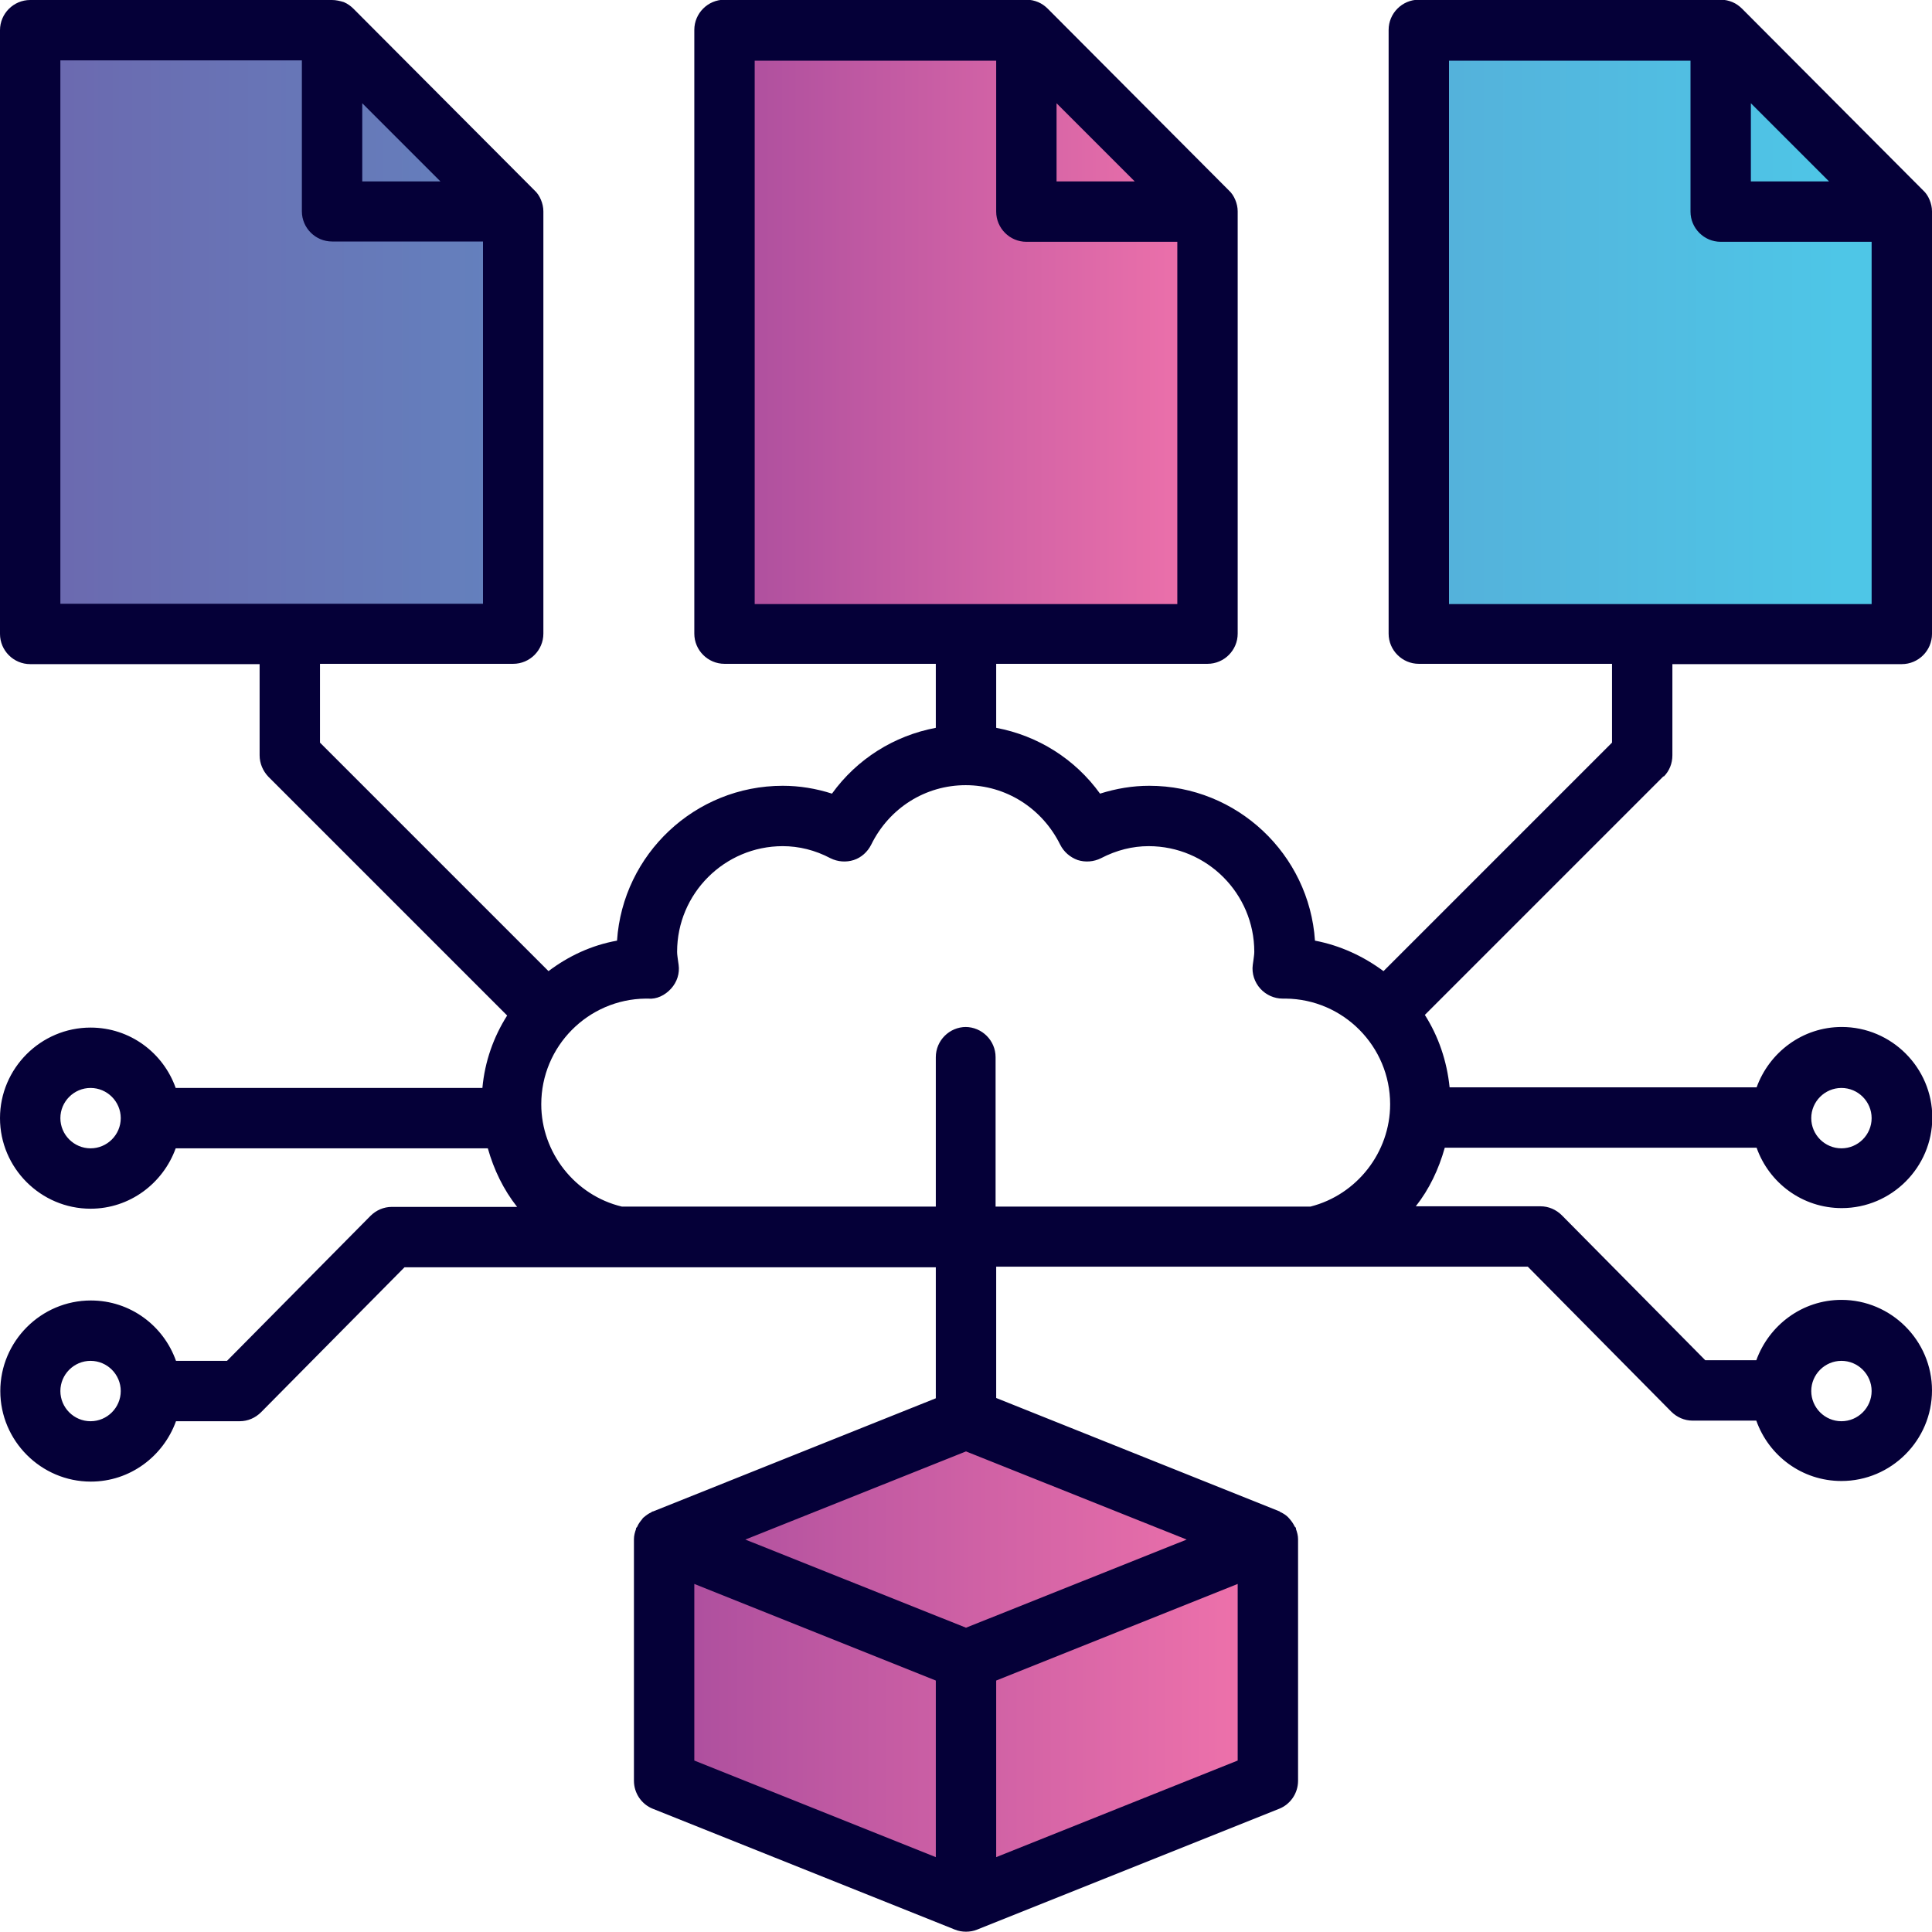 <?xml version="1.0" encoding="UTF-8"?> <svg xmlns="http://www.w3.org/2000/svg" xmlns:xlink="http://www.w3.org/1999/xlink" id="Layer_1" viewBox="0 0 64 64"><defs><style>.cls-1{fill:url(#linear-gradient);}.cls-1,.cls-2,.cls-3,.cls-4{stroke-width:0px;}.cls-2{fill:url(#linear-gradient-2);}.cls-3{fill:url(#linear-gradient-3);}.cls-4{fill:#050038;}</style><linearGradient id="linear-gradient" x1="21.95" y1="54.97" x2="41.62" y2="54.97" gradientUnits="userSpaceOnUse"><stop offset="0" stop-color="#ab4e9e"></stop><stop offset="1" stop-color="#ef72ab"></stop></linearGradient><linearGradient id="linear-gradient-2" x1=".21" y1="11.2" x2="60.97" y2="11.2" gradientUnits="userSpaceOnUse"><stop offset="0" stop-color="#6c67ae"></stop><stop offset="1" stop-color="#4ec6e7"></stop></linearGradient><linearGradient id="linear-gradient-3" x1="23.86" y1="11.2" x2="40.14" y2="11.2" xlink:href="#linear-gradient"></linearGradient></defs><polygon class="cls-1" points="32 47.08 41.62 51 41.62 58.91 32 62.87 21.95 58.82 21.95 51 32 47.08"></polygon><polygon class="cls-2" points="17.15 21.17 .87 21.17 .87 1.22 11.03 1.22 17.15 7.05 17.15 21.17"></polygon><polygon class="cls-2" points="63.14 21.17 46.86 21.17 46.86 1.22 57.02 1.22 63.14 7.05 63.14 21.17"></polygon><polygon class="cls-3" points="40.14 21.17 23.86 21.17 23.86 1.22 34.02 1.22 40.14 7.05 40.14 21.17"></polygon><path class="cls-4" d="m55.11,25.73c.19-.19.29-.44.29-.71v-3.02h7.6c.55,0,1-.45,1-1V7c0-.13-.03-.26-.08-.38-.05-.12-.12-.23-.22-.32L57.71.29c-.09-.09-.2-.17-.32-.22-.12-.05-.25-.08-.39-.08h-10c-.55,0-1,.45-1,1v20c0,.55.45,1,1,1h6.4v2.61l-7.57,7.57c-.66-.49-1.43-.85-2.27-1.01-.19-2.86-2.58-5.13-5.49-5.13-.55,0-1.09.09-1.63.26-.83-1.15-2.06-1.92-3.44-2.18v-2.12h7c.55,0,1-.45,1-1V7c0-.13-.03-.26-.08-.38-.05-.12-.12-.23-.22-.32L34.71.29c-.09-.09-.2-.17-.32-.22-.12-.05-.25-.08-.39-.08h-10c-.55,0-1,.45-1,1v20c0,.55.45,1,1,1h7v2.12c-1.38.26-2.61,1.03-3.44,2.18-.53-.17-1.08-.26-1.63-.26-2.91,0-5.3,2.27-5.49,5.13-.84.15-1.61.51-2.27,1.01l-7.57-7.57v-2.61h6.4c.55,0,1-.45,1-1V7c0-.13-.03-.26-.08-.38-.05-.12-.12-.23-.22-.32L11.71.29c-.09-.09-.2-.17-.32-.22C11.26.03,11.13,0,11,0H1C.45,0,0,.45,0,1v20c0,.55.45,1,1,1h7.6v3.02c0,.27.11.52.29.71l7.91,7.91c-.45.71-.74,1.52-.82,2.4H5.82c-.41-1.16-1.51-2-2.82-2-1.65,0-3,1.35-3,3s1.35,3,3,3c1.3,0,2.4-.84,2.82-2h10.34c.2.71.52,1.37.97,1.94h-4.15c-.27,0-.52.11-.71.3l-4.75,4.8h-1.69c-.41-1.16-1.51-2-2.82-2-1.65,0-3,1.35-3,3s1.35,3,3,3c1.3,0,2.4-.84,2.82-2h2.11c.27,0,.52-.11.71-.3l4.75-4.8h10.61s0,0,0,0h6.99s0,4.34,0,4.34l-9.37,3.75s0,0-.01,0c-.02,0-.03.02-.05.03-.09.04-.17.1-.24.16-.03.02-.05.05-.07.08-.06.07-.11.14-.15.23,0,.02-.03.03-.04.05,0,.01,0,.02,0,.03-.04.11-.07.22-.07.34v.02s0,0,0,0v7.98c0,.41.25.78.63.93l10,4c.12.05.25.07.37.07s.25-.02.37-.07l10-4c.38-.15.63-.52.63-.93v-7.98s0,0,0,0v-.02c0-.12-.03-.23-.07-.34,0-.01,0-.02,0-.03,0-.02-.03-.03-.04-.05-.04-.08-.09-.16-.15-.23-.02-.03-.05-.05-.07-.08-.07-.07-.15-.12-.25-.17-.02,0-.03-.02-.04-.03,0,0,0,0-.01,0l-9.37-3.75v-4.35h6.95s.03,0,.05,0h10.61l4.75,4.8c.19.19.44.3.71.3h2.11c.41,1.16,1.51,2,2.82,2,1.65,0,3-1.35,3-3s-1.35-3-3-3c-1.3,0-2.4.84-2.82,2h-1.69l-4.75-4.8c-.19-.19-.44-.3-.71-.3h-4.13c.45-.57.76-1.23.96-1.94h10.33c.41,1.16,1.51,2,2.82,2,1.65,0,3-1.35,3-3s-1.35-3-3-3c-1.3,0-2.4.84-2.82,2h-10.17c-.09-.88-.37-1.69-.82-2.4l7.91-7.91Zm2.89-22.31l2.59,2.59h-2.59v-2.59Zm-10-1.41h8v5c0,.55.45,1,1,1h5v12h-14V2Zm-13,1.41l2.59,2.59h-2.59v-2.59Zm-10-1.41h8v5c0,.55.45,1,1,1h5v12h-14V2Zm-13,1.41l2.59,2.59h-2.59v-2.59ZM2,2h8v5c0,.55.45,1,1,1h5v12H2V2Zm1,45.08c-.55,0-1-.45-1-1s.45-1,1-1,1,.45,1,1-.45,1-1,1Zm29,6.84l-7.31-2.92,7.31-2.92,7.31,2.92-7.31,2.92Zm-9-1.45l8,3.2v5.85l-8-3.2v-5.85Zm10,9.05v-5.85l8-3.2v5.85l-8,3.2Zm28-16.44c.55,0,1,.45,1,1s-.45,1-1,1-1-.45-1-1,.45-1,1-1ZM3,38.04c-.55,0-1-.45-1-1s.45-1,1-1,1,.45,1,1-.45,1-1,1Zm29-4.02c-.55,0-1,.45-1,1v4.95h-10.4c-1.55-.37-2.67-1.79-2.67-3.39,0-1.92,1.55-3.48,3.46-3.5.03,0,.05,0,.07,0,.29.03.57-.11.77-.33.2-.22.29-.51.25-.79l-.02-.14c-.01-.09-.03-.19-.03-.29,0-1.93,1.57-3.5,3.5-3.5.53,0,1.07.13,1.58.4.24.12.52.14.77.06.25-.08.46-.27.58-.51.6-1.22,1.8-1.97,3.13-1.97s2.53.76,3.13,1.97c.12.24.33.42.58.51.25.08.53.06.77-.06.52-.27,1.05-.4,1.58-.4,1.93,0,3.5,1.57,3.5,3.5,0,.1-.02.19-.03.29l-.02.14c-.04.29.06.58.25.79.19.21.46.33.74.33.03,0,.06,0,.1,0,1.91.02,3.46,1.58,3.46,3.5,0,1.59-1.1,3-2.64,3.39h-10.43s0-4.95,0-4.95c0-.55-.45-1-1-1Zm29,2.02c.55,0,1,.45,1,1s-.45,1-1,1-1-.45-1-1,.45-1,1-1Z"></path></svg> 